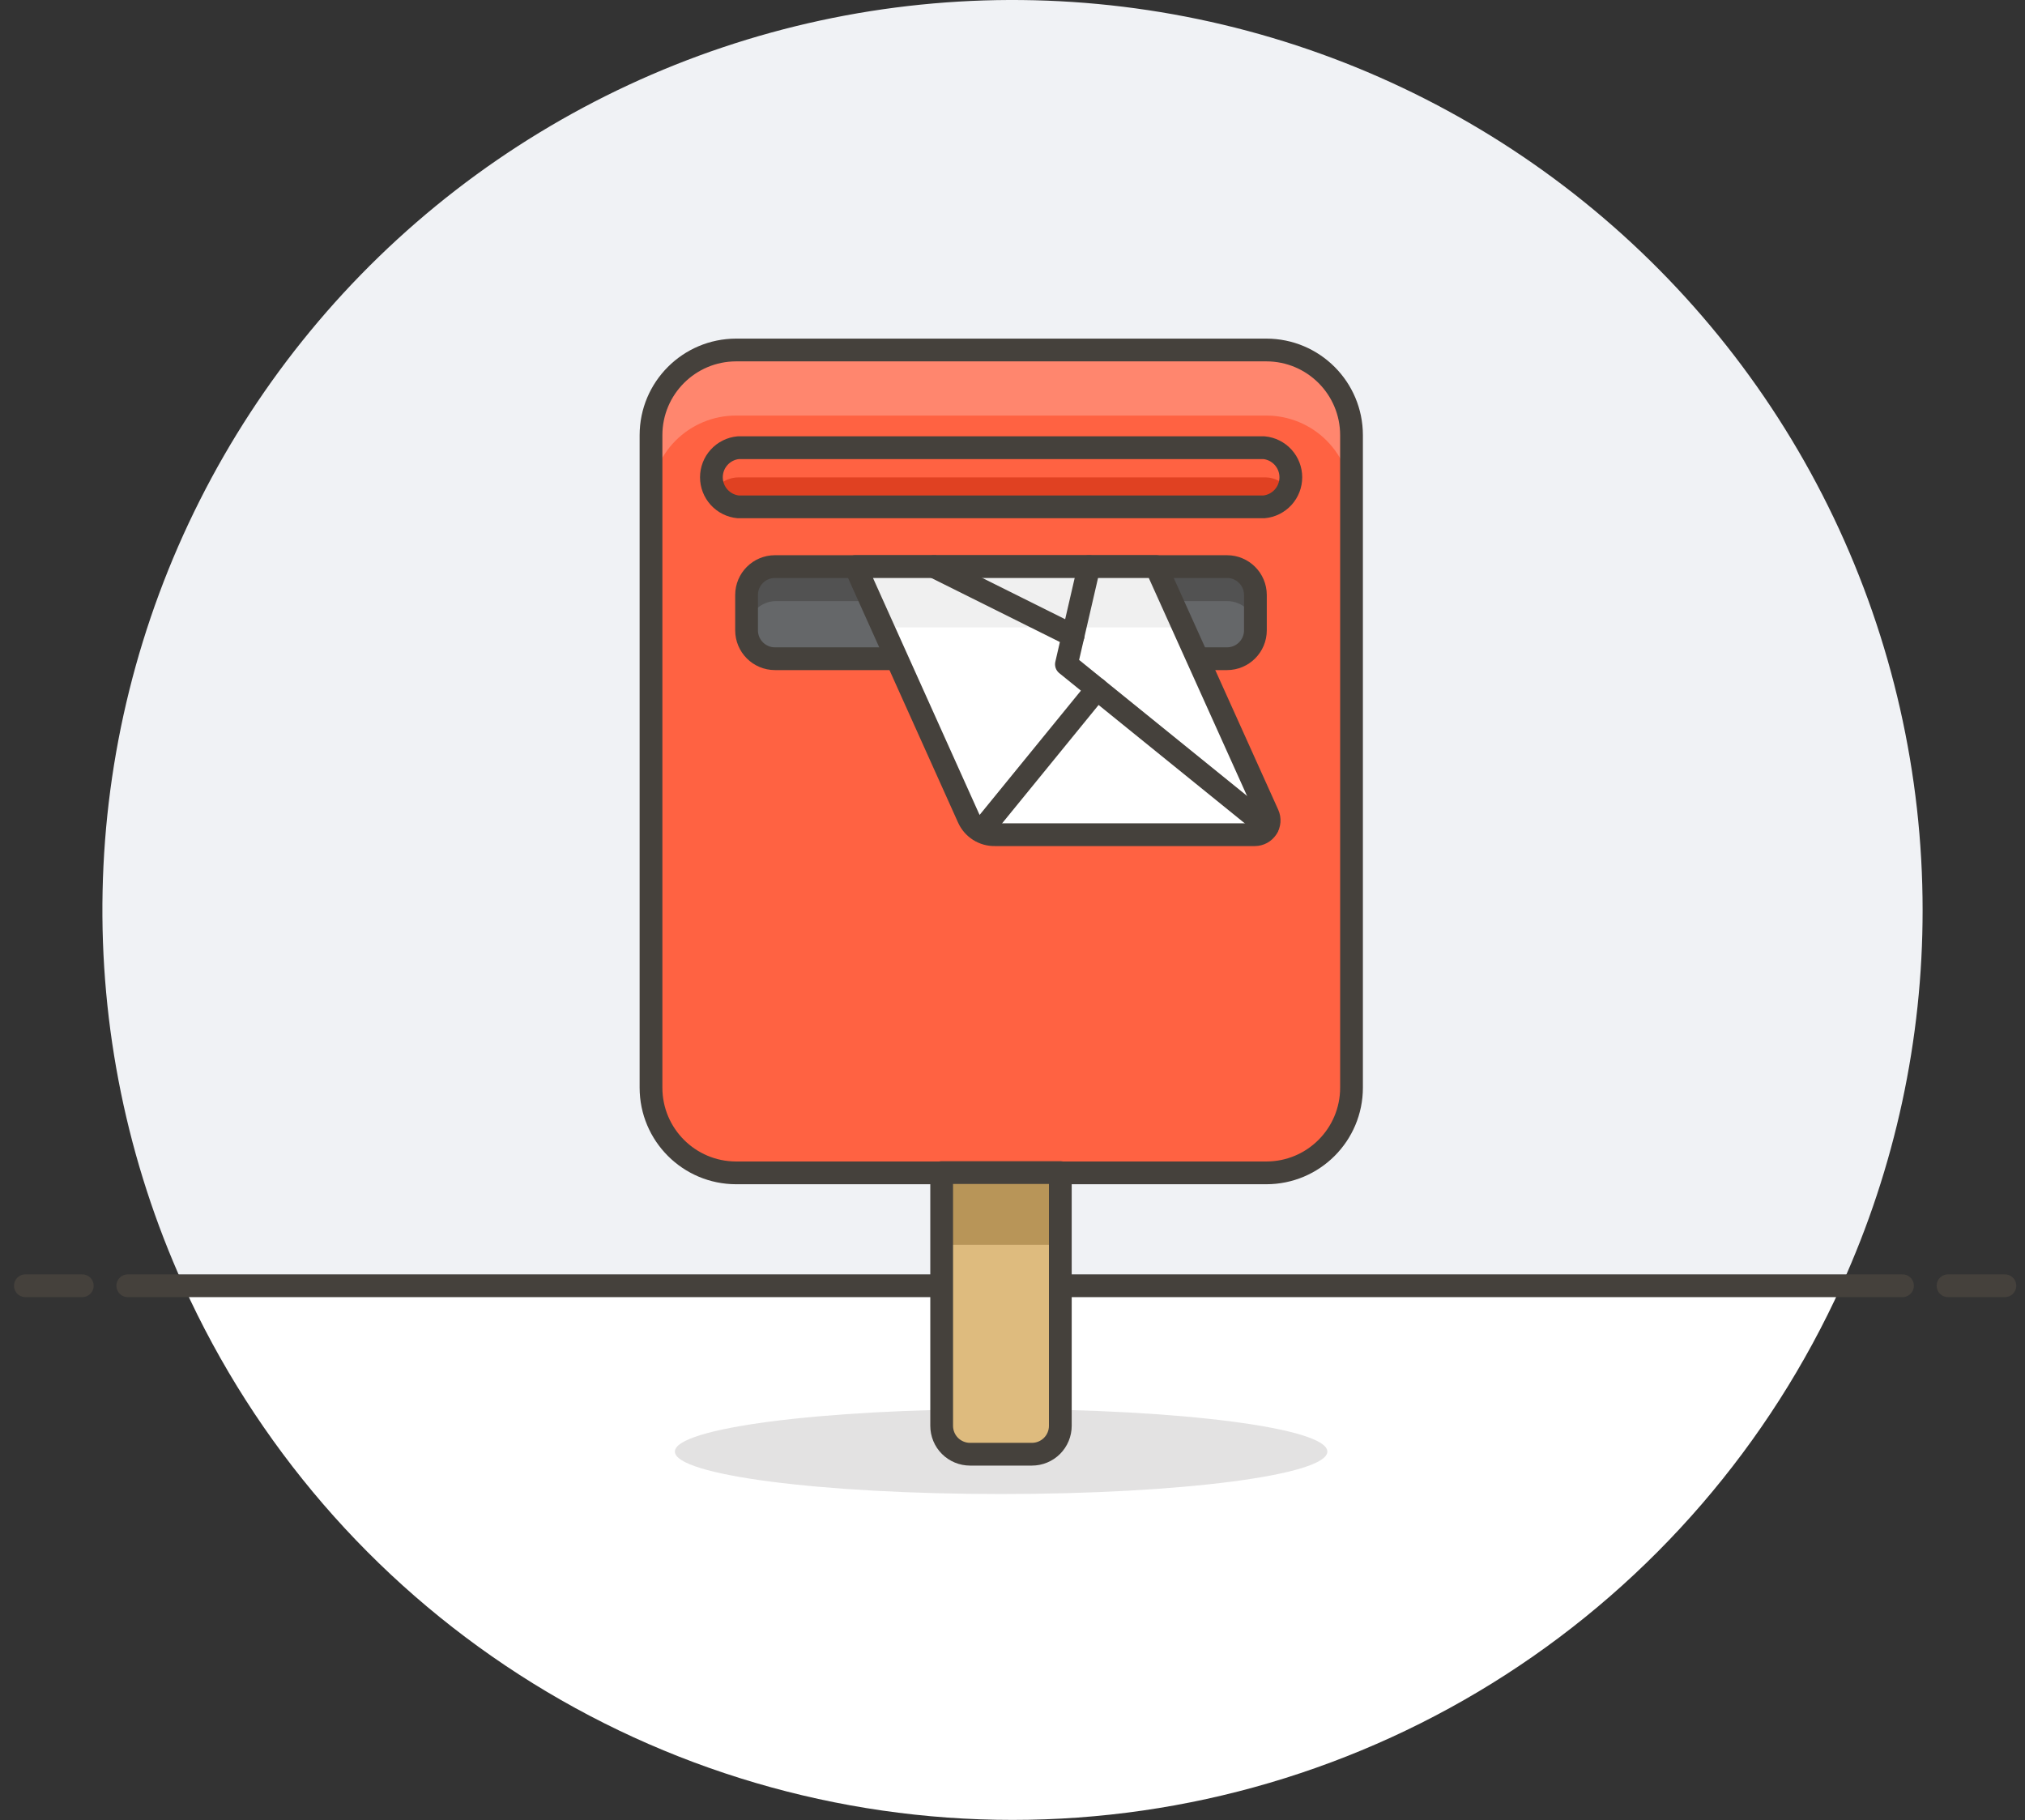<svg width="89" height="80" viewBox="0 0 89 80" fill="none" xmlns="http://www.w3.org/2000/svg">
<rect x="0" y="0" width="89" height="80" fill="#333333" stroke="none"/>
<path d="M84.5 39.991C84.499 34.023 83.163 28.13 80.589 22.745C78.014 17.361 74.267 12.62 69.622 8.872C64.977 5.124 59.552 2.462 53.745 1.083C47.937 -0.297 41.895 -0.359 36.06 0.9C30.226 2.16 24.747 4.709 20.025 8.36C15.304 12.012 11.46 16.674 8.775 22.005C6.09 27.335 4.632 33.199 4.509 39.166C4.385 45.132 5.598 51.051 8.06 56.489H80.94C83.291 51.306 84.505 45.681 84.5 39.991Z" fill="#F0F2F5"/>
<path d="M8.06 56.488C11.231 63.493 16.355 69.436 22.818 73.604C29.281 77.772 36.809 79.989 44.5 79.989C52.19 79.989 59.718 77.772 66.181 73.604C72.644 69.436 77.768 63.493 80.94 56.488H8.06Z" fill="white"/>
<path d="M5.616 56.511H83.616" stroke="#45413C" stroke-linecap="round" stroke-linejoin="round"/>
<path d="M1.116 56.511H3.616" stroke="#45413C" stroke-linecap="round" stroke-linejoin="round"/>
<path d="M85.616 56.511H88.116" stroke="#45413C" stroke-linecap="round" stroke-linejoin="round"/>
<path opacity="0.15" d="M44 65.666C51.919 65.666 58.338 64.831 58.338 63.8C58.338 62.769 51.919 61.933 44 61.933C36.081 61.933 29.662 62.769 29.662 63.8C29.662 64.831 36.081 65.666 44 65.666Z" fill="#45413C"/>
<path d="M55.655 15.383H32.357C30.288 15.383 28.612 17.06 28.612 19.128V47.805C28.612 49.873 30.288 51.55 32.357 51.55H55.655C57.724 51.55 59.4 49.873 59.4 47.805V19.128C59.4 17.06 57.724 15.383 55.655 15.383Z" fill="#FF6242"/>
<path d="M55.667 15.383H32.333C31.343 15.383 30.394 15.777 29.694 16.477C28.993 17.177 28.6 18.127 28.6 19.117V22.01C28.6 21.019 28.993 20.068 29.693 19.366C30.393 18.664 31.342 18.268 32.333 18.265H55.667C56.658 18.268 57.608 18.664 58.307 19.366C59.007 20.068 59.4 21.019 59.4 22.01V19.117C59.4 18.127 59.007 17.177 58.307 16.477C57.606 15.777 56.657 15.383 55.667 15.383Z" fill="#FF866E"/>
<path d="M55.655 15.383H32.357C30.288 15.383 28.612 17.06 28.612 19.128V47.805C28.612 49.873 30.288 51.55 32.357 51.55H55.655C57.724 51.55 59.4 49.873 59.4 47.805V19.128C59.4 17.06 57.724 15.383 55.655 15.383Z" stroke="#45413C" stroke-linecap="round" stroke-linejoin="round"/>
<path d="M41.387 51.538H46.602V62.668C46.602 62.999 46.47 63.317 46.236 63.551C46.002 63.785 45.684 63.916 45.353 63.916H42.635C42.304 63.916 41.986 63.785 41.752 63.551C41.518 63.317 41.387 62.999 41.387 62.668V51.538Z" fill="#DEBB7E"/>
<path d="M46.602 51.538H41.387V54.711H46.602V51.538Z" fill="#B89558"/>
<path d="M41.387 51.538H46.602V62.668C46.602 62.999 46.47 63.317 46.236 63.551C46.002 63.785 45.684 63.916 45.353 63.916H42.635C42.304 63.916 41.986 63.785 41.752 63.551C41.518 63.317 41.387 62.999 41.387 62.668V51.538V51.538Z" stroke="#45413C" stroke-linecap="round" stroke-linejoin="round"/>
<path d="M53.928 24.903H34.06C33.37 24.903 32.812 25.462 32.812 26.152V27.703C32.812 28.393 33.37 28.952 34.06 28.952H53.928C54.618 28.952 55.176 28.393 55.176 27.703V26.152C55.176 25.462 54.618 24.903 53.928 24.903Z" fill="#656769"/>
<path d="M53.94 24.903H34.107C33.776 24.903 33.458 25.035 33.224 25.269C32.99 25.503 32.858 25.821 32.858 26.152V27.668C32.858 27.337 32.99 27.02 33.224 26.786C33.458 26.552 33.776 26.42 34.107 26.42H53.94C54.271 26.42 54.589 26.552 54.823 26.786C55.057 27.02 55.188 27.337 55.188 27.668V26.152C55.188 25.821 55.057 25.503 54.823 25.269C54.589 25.035 54.271 24.903 53.94 24.903Z" fill="#525252"/>
<path d="M53.928 24.903H34.06C33.37 24.903 32.812 25.462 32.812 26.152V27.703C32.812 28.393 33.37 28.952 34.06 28.952H53.928C54.618 28.952 55.176 28.393 55.176 27.703V26.152C55.176 25.462 54.618 24.903 53.928 24.903Z" stroke="#45413C" stroke-linecap="round" stroke-linejoin="round"/>
<path d="M55.55 19.677H32.45C32.126 19.707 31.826 19.858 31.607 20.098C31.388 20.339 31.267 20.652 31.267 20.978C31.267 21.303 31.388 21.616 31.607 21.857C31.826 22.097 32.126 22.248 32.45 22.278H55.55C55.874 22.248 56.174 22.097 56.393 21.857C56.612 21.616 56.733 21.303 56.733 20.978C56.733 20.652 56.612 20.339 56.393 20.098C56.174 19.858 55.874 19.707 55.55 19.677Z" fill="#E04122"/>
<path d="M32.45 20.983H55.55C55.785 20.975 56.017 21.03 56.222 21.143C56.428 21.256 56.599 21.422 56.717 21.625C56.816 21.427 56.856 21.204 56.834 20.983C56.834 20.641 56.699 20.312 56.459 20.068C56.219 19.823 55.893 19.683 55.55 19.677H32.45C32.108 19.683 31.781 19.823 31.541 20.068C31.301 20.312 31.167 20.641 31.167 20.983C31.162 21.21 31.222 21.433 31.342 21.625C31.455 21.431 31.617 21.27 31.811 21.158C32.005 21.045 32.226 20.985 32.45 20.983Z" fill="#FF6242"/>
<path d="M55.55 19.677H32.45C32.126 19.707 31.826 19.858 31.607 20.098C31.388 20.339 31.267 20.652 31.267 20.978C31.267 21.303 31.388 21.616 31.607 21.857C31.826 22.097 32.126 22.248 32.45 22.278H55.55C55.874 22.248 56.174 22.097 56.393 21.857C56.612 21.616 56.733 21.303 56.733 20.978C56.733 20.652 56.612 20.339 56.393 20.098C56.174 19.858 55.874 19.707 55.55 19.677V19.677Z" stroke="#45413C" stroke-linecap="round" stroke-linejoin="round"/>
<path d="M55.154 36.687H43.732C43.487 36.692 43.245 36.626 43.038 36.495C42.83 36.364 42.666 36.175 42.565 35.952L37.595 24.903H50.813L55.725 35.8C55.768 35.896 55.786 36 55.778 36.105C55.77 36.209 55.736 36.31 55.679 36.398C55.623 36.486 55.545 36.559 55.453 36.609C55.361 36.659 55.258 36.686 55.154 36.687Z" fill="white"/>
<path d="M52.015 27.575L50.814 24.903H37.619L38.82 27.575H52.015Z" fill="#F0F0F0"/>
<path d="M55.154 36.687H43.732C43.487 36.692 43.245 36.626 43.038 36.495C42.83 36.364 42.666 36.175 42.565 35.952L37.595 24.903H50.813L55.725 35.8C55.768 35.896 55.786 36 55.778 36.105C55.77 36.209 55.736 36.31 55.679 36.398C55.623 36.486 55.545 36.559 55.453 36.609C55.361 36.659 55.258 36.686 55.154 36.687V36.687Z" stroke="#45413C" stroke-linecap="round" stroke-linejoin="round"/>
<path d="M55.702 36.348L46.87 29.197L47.862 24.903" stroke="#45413C" stroke-linecap="round" stroke-linejoin="round"/>
<path d="M48.212 30.282L43.125 36.523" stroke="#45413C" stroke-linecap="round" stroke-linejoin="round"/>
<path d="M47.162 27.948L41.048 24.903" stroke="#45413C" stroke-linecap="round" stroke-linejoin="round"/>
</svg>
